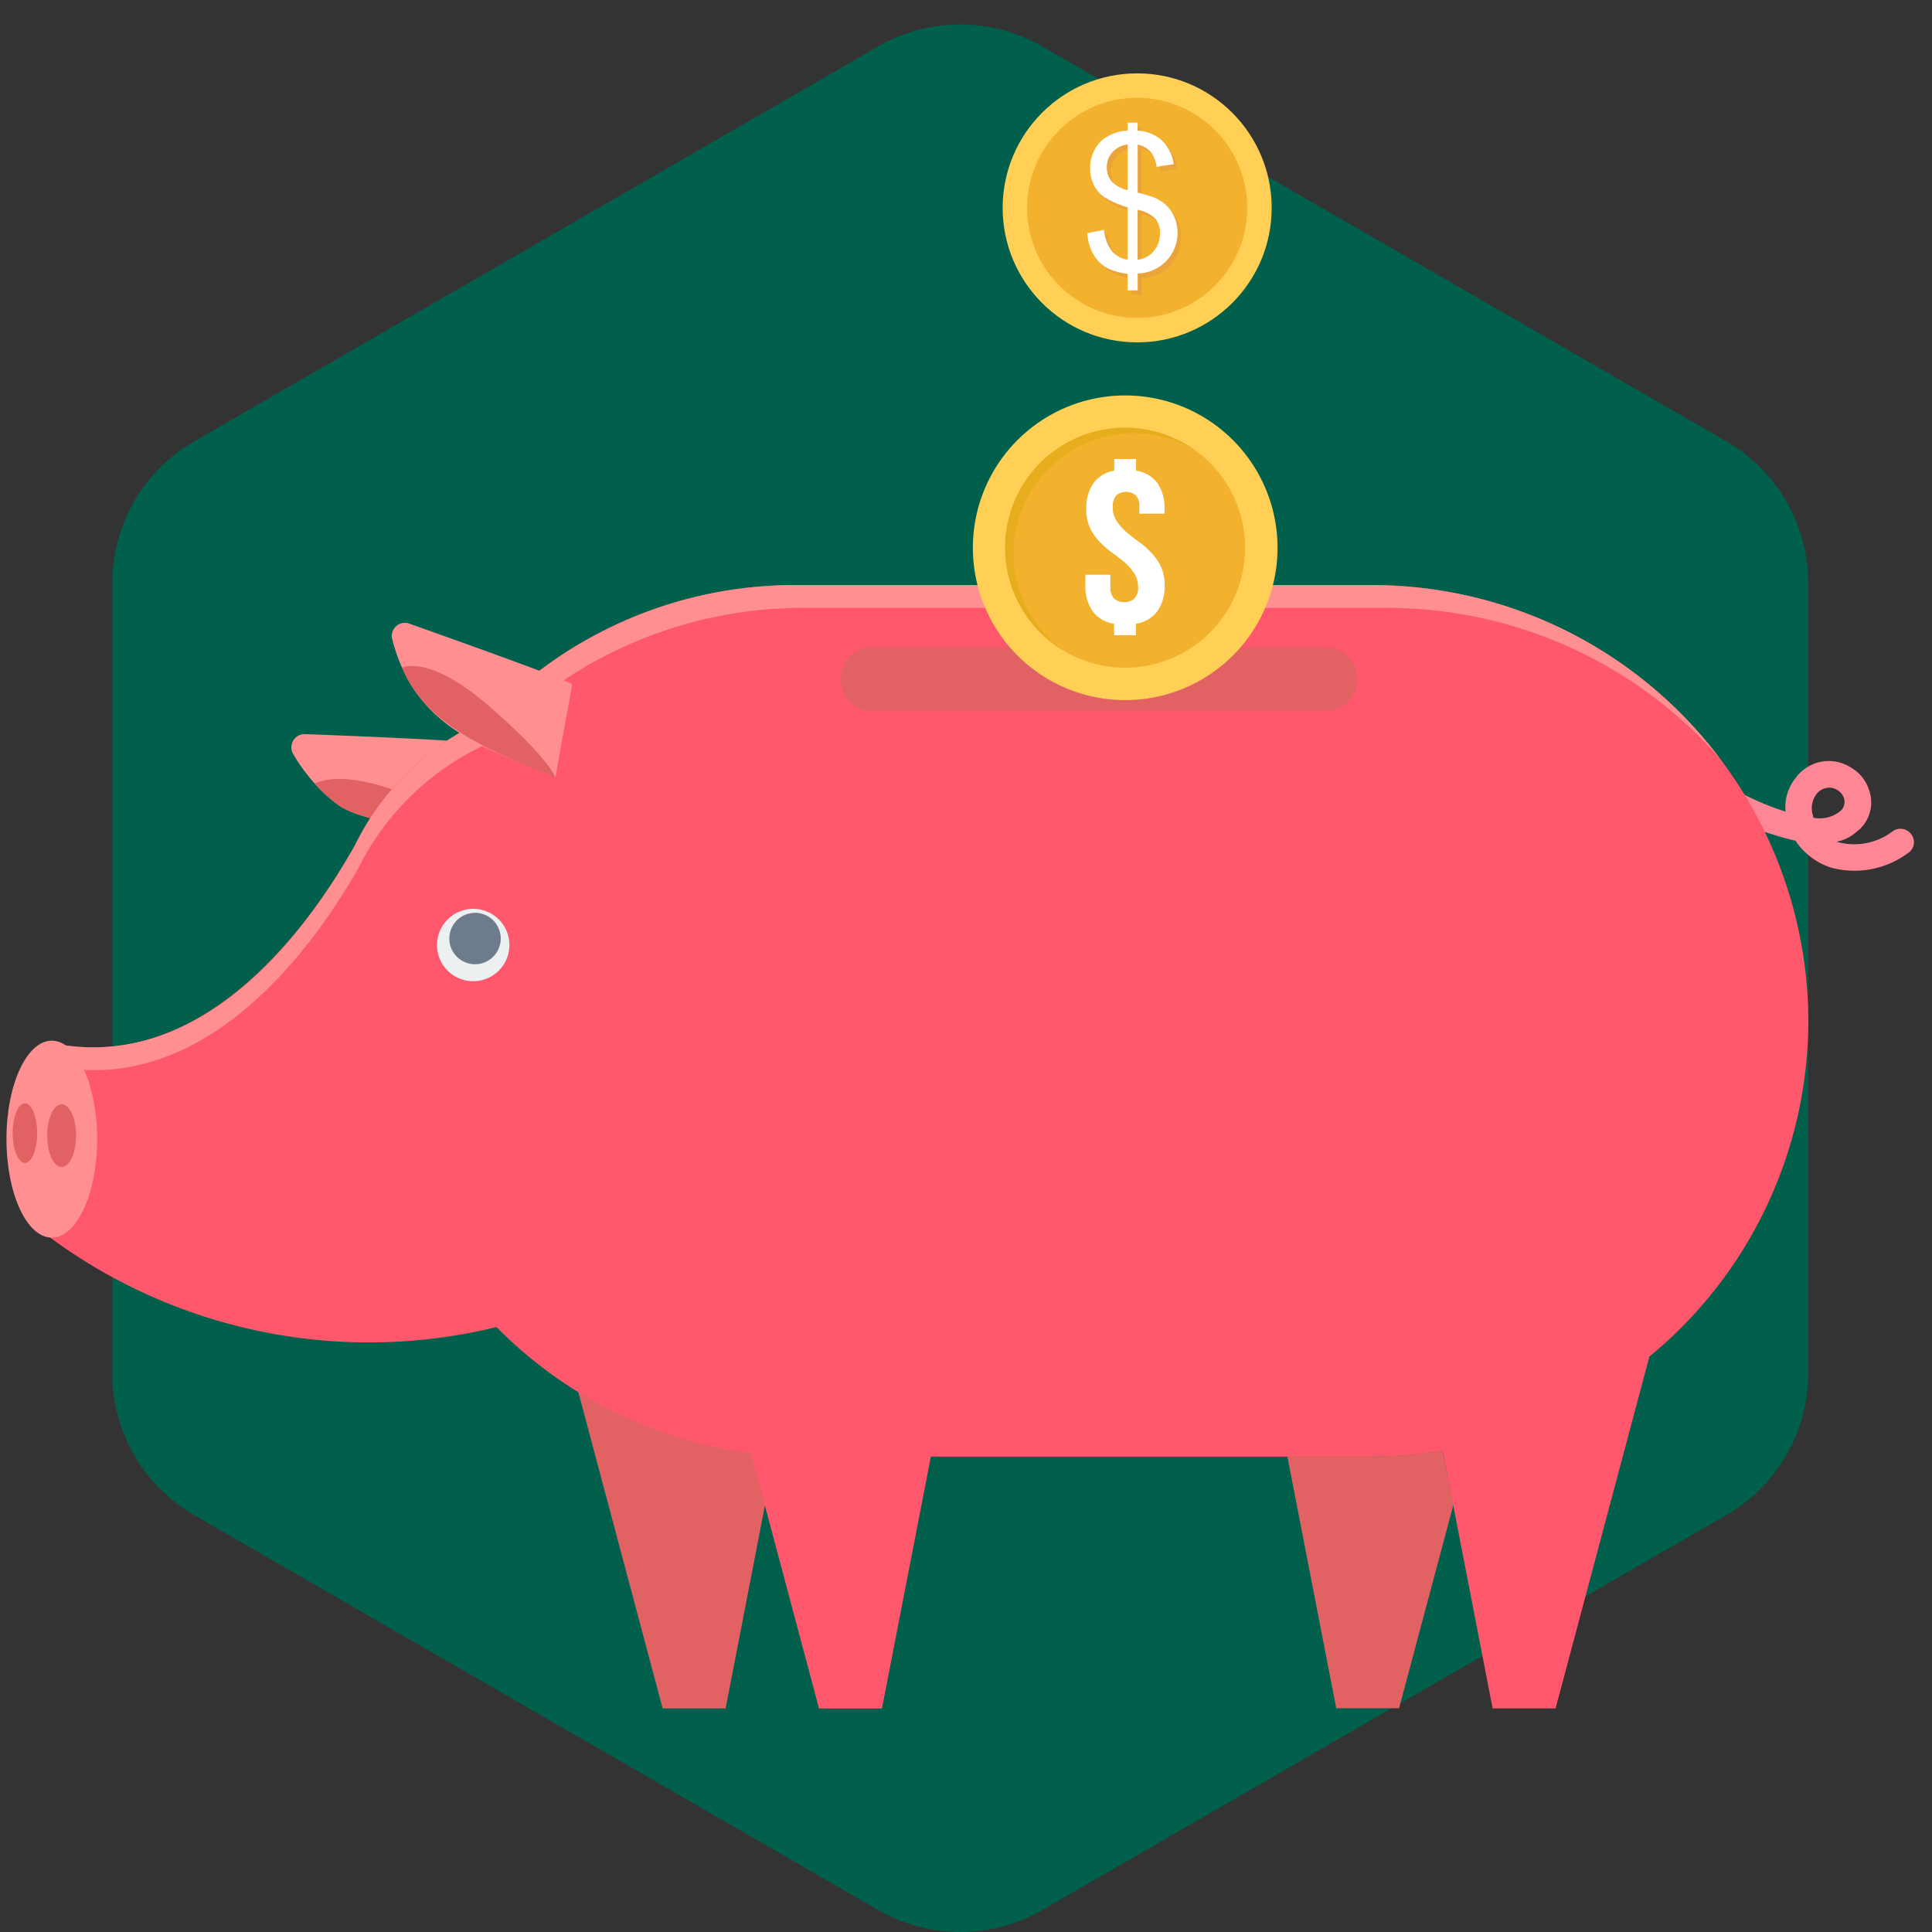 <svg xmlns="http://www.w3.org/2000/svg" xmlns:xlink="http://www.w3.org/1999/xlink" width="79" height="79" viewBox="0 0 79 79"><rect x="0" y="0" width="79" height="79" fill="#333333" stroke="none"/><defs><style>.a,.g{fill:#fff;}.a{stroke:#707070;}.b{clip-path:url(#a);}.c{fill:#00604c;}.c,.f,.g,.h,.i,.k,.l,.m,.n,.o,.p{fill-rule:evenodd;}.d,.n{fill:#ffcf56;}.e,.o{fill:#f2b22e;}.f{fill:#eaa43a;}.h{fill:#ff8f91;}.i{fill:#e26264;}.j{fill:#ff8795;}.k{fill:#ff576b;}.l{fill:#ecf0f1;}.m{fill:#6c7c8c;}.p{fill:#e6ad1c;}</style><clipPath id="a"><rect class="a" width="79" height="79" transform="translate(473 709)"/></clipPath></defs><g class="b" transform="translate(-473 -709)"><g transform="translate(473.264 709)"><g transform="translate(0 1)"><path class="c" d="M9102.106.945,9129.913,17a6.7,6.7,0,0,1,3.434,5.946V55.055A6.7,6.7,0,0,1,9129.913,61l-27.807,16.055a6.706,6.706,0,0,1-6.866,0L9067.433,61A6.7,6.7,0,0,1,9064,55.055V22.947A6.7,6.7,0,0,1,9067.433,17L9095.24.945A6.706,6.706,0,0,1,9102.106.945Z" transform="translate(-9059.673 0)"/><g transform="translate(40.425 2.051)"><circle class="d" cx="5.5" cy="5.5" r="5.5" transform="translate(0.31 -0.051)"/><circle class="e" cx="4.5" cy="4.5" r="4.5" transform="translate(1.31 0.949)"/><path class="f" d="M92902.656,8807.86v-.683a2.4,2.4,0,0,1-.828-.229,1.436,1.436,0,0,1-.562-.532,1.958,1.958,0,0,1-.266-.9l.688-.132a1.6,1.6,0,0,0,.281.81.958.958,0,0,0,.688.407v-2.141a3.16,3.16,0,0,1-.859-.355,1.316,1.316,0,0,1-.516-.5,1.59,1.59,0,0,1-.172-.73,1.493,1.493,0,0,1,.516-1.179,1.841,1.841,0,0,1,1.031-.371V8801h.391v.325a1.646,1.646,0,0,1,.938.351,1.579,1.579,0,0,1,.547,1.021l-.7.109a1.253,1.253,0,0,0-.25-.621.954.954,0,0,0-.531-.287v1.965a5.51,5.51,0,0,1,.688.2,1.641,1.641,0,0,1,.516.341,1.322,1.322,0,0,1,.3.477,1.512,1.512,0,0,1,.109.6,1.653,1.653,0,0,1-.437,1.181,1.677,1.677,0,0,1-1.172.506v.69Zm0-5.969a.963.963,0,0,0-.625.319.873.873,0,0,0-.234.61.9.9,0,0,0,.188.583,1.194,1.194,0,0,0,.672.355Zm.391,4.713a1,1,0,0,0,.656-.346,1.073,1.073,0,0,0,.266-.729.906.906,0,0,0-.187-.6,1.443,1.443,0,0,0-.734-.365Z" transform="translate(-92897.063 -8798.849)"/><path class="g" d="M92574.648,8416.859v-.681a2.5,2.5,0,0,1-.828-.229,1.483,1.483,0,0,1-.555-.533,1.958,1.958,0,0,1-.266-.9l.68-.132a1.764,1.764,0,0,0,.281.81,1,1,0,0,0,.688.407v-2.141a3.616,3.616,0,0,1-.852-.355,1.231,1.231,0,0,1-.5-.5,1.426,1.426,0,0,1-.18-.731,1.508,1.508,0,0,1,.508-1.178,1.814,1.814,0,0,1,1.023-.372V8410h.406v.325a1.668,1.668,0,0,1,.938.351,1.643,1.643,0,0,1,.539,1.021l-.7.109a1.189,1.189,0,0,0-.25-.621.925.925,0,0,0-.523-.286v1.964a5.256,5.256,0,0,1,.68.2,1.642,1.642,0,0,1,.516.342,1.353,1.353,0,0,1,.313.476,1.659,1.659,0,0,1-1.508,2.285v.689Zm0-5.968a1.007,1.007,0,0,0-.625.319.9.9,0,0,0-.227.609.869.869,0,0,0,.2.584,1.253,1.253,0,0,0,.656.355Zm.406,4.713a1,1,0,0,0,.656-.345,1.072,1.072,0,0,0,.258-.73.865.865,0,0,0-.187-.6,1.341,1.341,0,0,0-.727-.365Z" transform="translate(-92569.227 -8408.035)"/></g><g transform="translate(0 15.17)"><path class="h" d="M24409.635,60771.426c-.277-.113-5.014-.309-7.1-.387a.541.541,0,0,0-.48.828,6.915,6.915,0,0,0,1.936,2.141c1.371.844,6.117,1.266,6.117,1.266Z" transform="translate(-24390.322 -60757.191)"/><path class="i" d="M26400,64618.746a4.919,4.919,0,0,0,1.066.949c1.371.844,6.115,1.266,6.115,1.266s-.393-.59-3.5-1.793C26401.508,64618.332,26400.445,64618.539,26400,64618.746Z" transform="translate(-26387.395 -64602.879)"/><path class="i" d="M47112,110154l4.336,16.266h2.574l2.574-13.281Z" transform="translate(-47089.504 -110116.578)"/><path class="j" d="M146805.547,63073.57a.554.554,0,0,1-.219-.734.543.543,0,0,1,.734-.227,11.5,11.5,0,0,0,1.859.781,1.885,1.885,0,0,1,.422-1.391,1.674,1.674,0,0,1,1.828-.609,2.079,2.079,0,0,1,.719.414,1.618,1.618,0,0,1,.438.688,1.5,1.5,0,0,1-.5,1.719,1.742,1.742,0,0,1-.812.406.264.264,0,0,0,.094.031,2.6,2.6,0,0,0,2.219-.477.548.548,0,0,1,.75.172.526.526,0,0,1-.156.742,3.675,3.675,0,0,1-3.141.594,2.76,2.76,0,0,1-1.156-.727,2.6,2.6,0,0,1-.3-.375A12.221,12.221,0,0,1,146805.547,63073.57Zm3.516.07a1.34,1.34,0,0,0,1.047-.234.5.5,0,0,0,.2-.562.565.565,0,0,0-.156-.25.739.739,0,0,0-.281-.164.658.658,0,0,0-.7.258.958.958,0,0,0-.125.883A.116.116,0,0,0,146809.063,63073.641Z" transform="translate(-146735.172 -63056.371)"/><path class="k" d="M3130.736,48006h23.646a17.869,17.869,0,0,1,17.818,17.82h0a17.8,17.8,0,0,1-6.5,13.727l-3.836,14.387h-2.574l-2.042-10.531a18.293,18.293,0,0,1-2.87.234h-18.058l-2,10.3h-2.574l-2.784-10.441a17.808,17.808,0,0,1-10.405-5.156,21.96,21.96,0,0,1-18.564-3.895v-7.141a.536.536,0,0,1,.638-.531c5.967,1.07,10.236-4.742,12.145-8.152a10.824,10.824,0,0,1,5.307-5.109A17.293,17.293,0,0,1,3130.736,48006Z" transform="translate(-3098.52 -47998.246)"/><path class="i" d="M109698.789,122152.219l-2.219,8.313h-2.57l-2-10.3h3.484a17.249,17.249,0,0,0,2.867-.234Z" transform="translate(-109639.625 -122106.852)"/><path class="h" d="M3130.736,48005h23.646a17.818,17.818,0,0,1,14.31,7.234l-.075-.1a18.087,18.087,0,0,0-13.634-6.2h-23.908a17.588,17.588,0,0,0-12.786,5.508,10.918,10.918,0,0,0-5.367,5.109c-2,3.531-6.553,9.641-12.923,8.016v-.258a.541.541,0,0,1,.638-.531c6.058,1.047,10.243-4.75,12.145-8.156a10.786,10.786,0,0,1,5.307-5.109A17.309,17.309,0,0,1,3130.736,48005Z" transform="translate(-3098.52 -47997.246)"/><path class="h" d="M33002.609,51237.383c-.23-.187-4.7-1.781-6.656-2.477a.527.527,0,0,0-.551.109.534.534,0,0,0-.156.531c.922,3.516,3.484,4.336,6.672,5.648Z" transform="translate(-32979.473 -51225.574)"/><path class="i" d="M33876,54925.672c.977,2.453,3.969,3.547,6.27,4.5,0,0-.164-.7-2.672-2.891S33876,54925.672,33876,54925.672Z" transform="translate(-33859.824 -54914.543)"/><path class="h" d="M1.855,87023.008c1.025,0,1.855,1.8,1.855,4.023s-.83,4.031-1.855,4.031-1.855-1.8-1.855-4.031S.831,87023.008,1.855,87023.008Z" transform="translate(0 -86996.625)"/><path class="i" d="M3489.591,92465c.327,0,.591.57.591,1.281s-.264,1.281-.591,1.281-.591-.57-.591-1.281S3489.264,92465,3489.591,92465Z" transform="translate(-3487.334 -92436.016)"/><path class="i" d="M536.5,92385c.277,0,.5.547.5,1.219s-.224,1.219-.5,1.219-.5-.547-.5-1.219S536.224,92385,536.5,92385Z" transform="translate(-535.744 -92356.055)"/><path class="i" d="M71463.18,53348h18.727a1.251,1.251,0,0,1,1.188,1.3h0a1.249,1.249,0,0,1-1.187,1.3h-18.727a1.248,1.248,0,0,1-1.18-1.3h0A1.25,1.25,0,0,1,71463.18,53348Z" transform="translate(-71427.883 -53337.699)"/><path class="l" d="M36875.48,75747a1.48,1.48,0,1,1-1.48,1.484A1.484,1.484,0,0,1,36875.48,75747Z" transform="translate(-36856.395 -75726.008)"/><path class="m" d="M37926.051,76074a1.051,1.051,0,1,1-1.051,1.055A1.052,1.052,0,0,1,37926.051,76074Z" transform="translate(-37906.891 -76052.844)"/><g transform="translate(39.517)"><path class="n" d="M82767.227,31771a6.229,6.229,0,1,1-6.227,6.229A6.229,6.229,0,0,1,82767.227,31771Z" transform="translate(-82761 -31771)"/><path class="o" d="M85535.906,34540a4.906,4.906,0,1,1-4.906,4.9A4.9,4.9,0,0,1,85535.906,34540Z" transform="translate(-85529.68 -34538.68)"/><path class="p" d="M85535.906,34540a4.952,4.952,0,0,1,2.828.891,4.916,4.916,0,0,0-7.391,4.242,4.906,4.906,0,0,0,2.086,4.008,4.906,4.906,0,0,1,2.477-9.141Z" transform="translate(-85529.68 -34538.68)"/><path class="g" d="M92420.031,37218.031a1.718,1.718,0,0,1,.289-1.043,1.328,1.328,0,0,1,.852-.516V37216h.891v.473a1.344,1.344,0,0,1,.875.508,1.772,1.772,0,0,1,.289,1.051v.2h-1.031v-.262a.647.647,0,0,0-.141-.488.635.635,0,0,0-.8,0,.682.682,0,0,0-.141.488.96.96,0,0,0,.156.563,2.316,2.316,0,0,0,.391.445c.164.133.328.27.508.4a3.217,3.217,0,0,1,.508.441,2.264,2.264,0,0,1,.4.57,1.82,1.82,0,0,1,.156.781,1.748,1.748,0,0,1-.3,1.055,1.36,1.36,0,0,1-.875.508v.465h-.891v-.465a1.321,1.321,0,0,1-.875-.508,1.748,1.748,0,0,1-.3-1.055v-.441h1.023v.5a.627.627,0,0,0,.156.48.589.589,0,0,0,.406.141.61.61,0,0,0,.414-.141.627.627,0,0,0,.156-.48,1.028,1.028,0,0,0-.164-.566,2.439,2.439,0,0,0-.391-.445c-.164-.133-.336-.27-.516-.395a4.5,4.5,0,0,1-.508-.445,2.3,2.3,0,0,1-.391-.57A1.694,1.694,0,0,1,92420.031,37218.031Z" transform="translate(-92415.391 -37213.398)"/></g></g></g></g></g></svg>